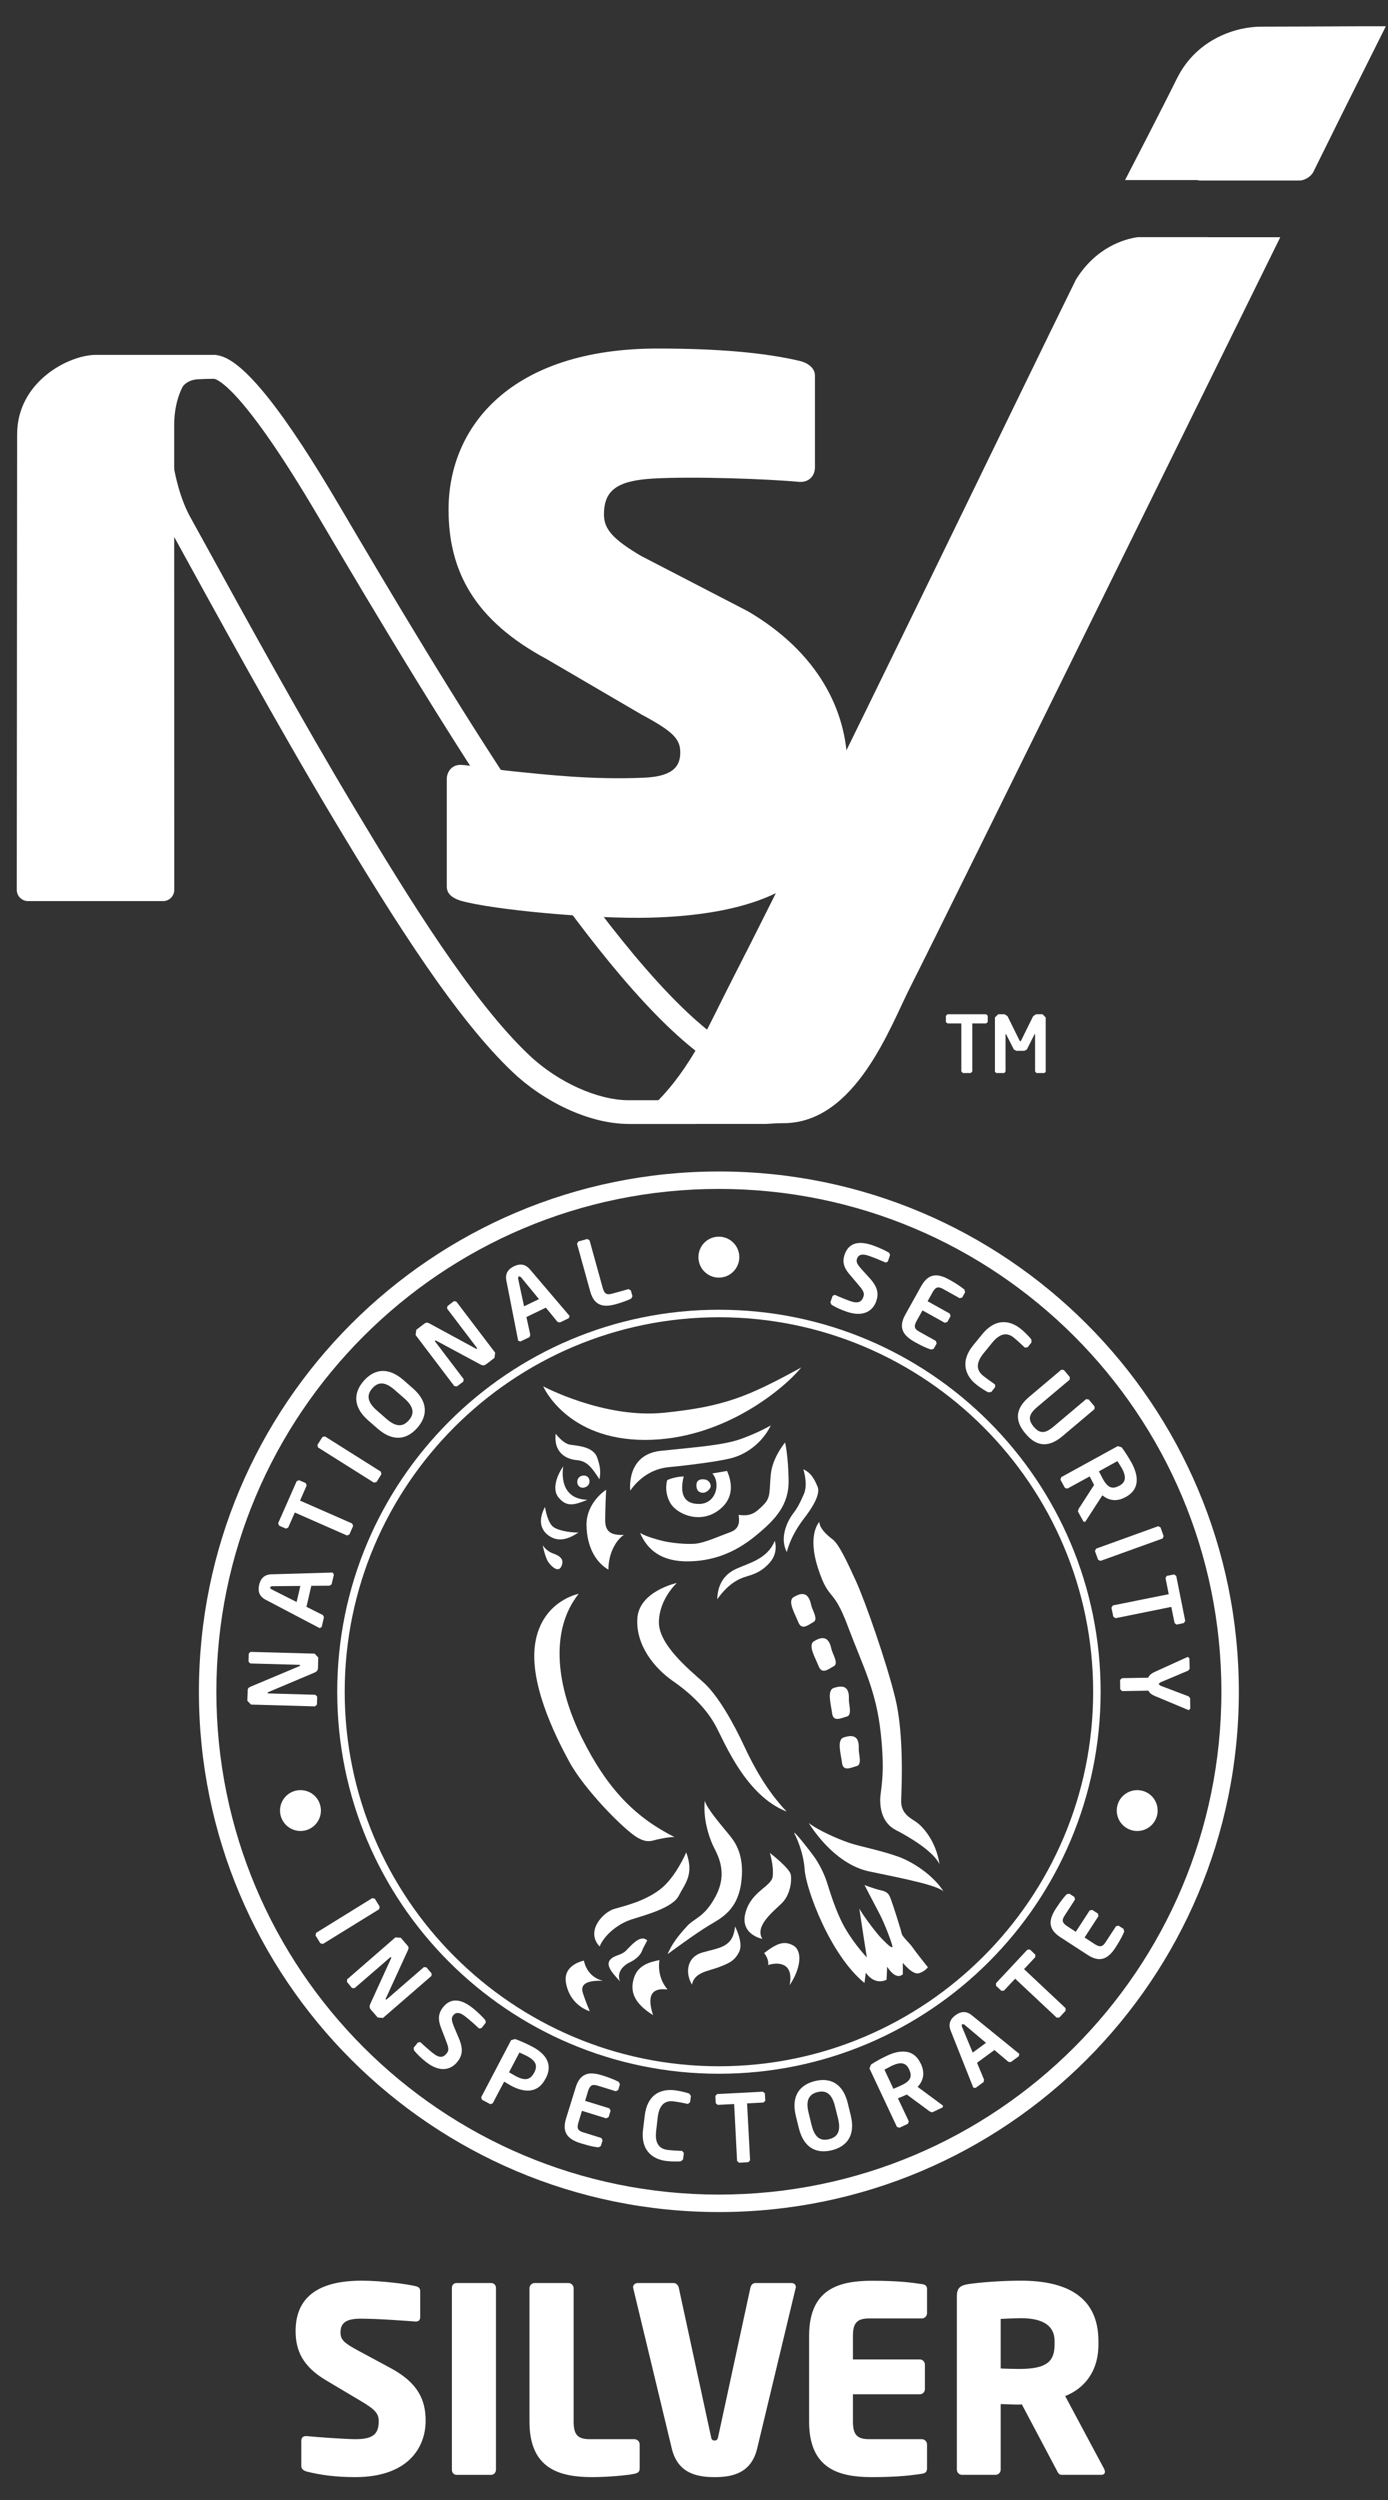 <?xml version="1.0" encoding="UTF-8" standalone="no"?>
<!DOCTYPE svg PUBLIC "-//W3C//DTD SVG 1.1//EN" "http://www.w3.org/Graphics/SVG/1.1/DTD/svg11.dtd">
<svg width="100%" height="100%" viewBox="0 0 200 360" version="1.1" xmlns="http://www.w3.org/2000/svg" xmlns:xlink="http://www.w3.org/1999/xlink" xml:space="preserve" xmlns:serif="http://www.serif.com/" style="fill-rule:evenodd;clip-rule:evenodd;stroke-linejoin:round;stroke-miterlimit:2;">
    <rect x="0" y="0" width="200" height="360" fill="#333333" stroke="none"/>
    <g transform="matrix(0.395,0,0,0.395,-760.45,-177.445)">
        <g transform="matrix(0.791,0,0,0.791,-270.183,195.805)">
            <g transform="matrix(4.167,0,0,4.167,2911.77,1438.82)">
                <path d="M0,-10.584C0,-8.496 0.72,-6.705 3.375,-5.13L7.308,-2.79C8.793,-1.908 9.198,-1.449 9.198,-0.621C9.198,0.756 8.622,1.377 6.651,1.377C5.544,1.377 2.403,1.152 1.233,1.035L1.143,1.035C0.855,1.035 0.63,1.179 0.63,1.575L0.63,4.374C0.63,4.689 0.918,4.86 1.206,4.95C2.655,5.319 4.338,5.571 6.597,5.571C12.393,5.571 14.391,2.349 14.391,-0.675C14.391,-2.988 13.509,-4.878 10.539,-6.471L6.885,-8.442C5.337,-9.27 4.968,-9.639 4.968,-10.44C4.968,-11.466 5.571,-11.952 7.2,-11.952C9.135,-11.952 12.447,-11.7 13.248,-11.637L13.302,-11.637C13.68,-11.637 13.788,-11.871 13.788,-12.123L13.788,-15.012C13.788,-15.318 13.59,-15.462 13.365,-15.525C12.276,-15.804 9.396,-16.155 7.308,-16.155C1.773,-16.155 0,-13.725 0,-10.584" style="fill:white;fill-rule:nonzero;"/>
            </g>
            <g transform="matrix(4.167,0,0,4.167,2985.98,1460.99)">
                <path d="M0,-21.213C-0.315,-21.213 -0.513,-20.979 -0.513,-20.673L-0.513,-0.576C-0.513,-0.261 -0.315,0 0,0L3.825,0C4.14,0 4.365,-0.261 4.365,-0.576L4.365,-20.673C4.365,-20.979 4.14,-21.213 3.825,-21.213L0,-21.213" style="fill:white;fill-rule:nonzero;"/>
            </g>
            <g transform="matrix(4.167,0,0,4.167,3022.02,1462.04)">
                <path d="M0,-21.465C-0.315,-21.465 -0.576,-21.204 -0.576,-20.889L-0.576,-6.138C-0.576,-0.936 2.709,0 6.39,0C7.902,0 10.098,-0.171 11.043,-0.369C11.439,-0.45 11.619,-0.594 11.619,-0.963L11.619,-3.618C11.619,-3.933 11.358,-4.194 11.043,-4.194L6.129,-4.194C4.788,-4.194 4.311,-4.653 4.311,-6.138L4.311,-20.889C4.311,-21.204 4.05,-21.465 3.735,-21.465L0,-21.465" style="fill:white;fill-rule:nonzero;"/>
            </g>
            <g transform="matrix(4.167,0,0,4.167,3123.8,1462.04)">
                <path d="M0,-21.465C-0.288,-21.465 -0.486,-21.231 -0.549,-20.952L-4.113,-4.482C-4.176,-4.167 -4.257,-4.05 -4.518,-4.05C-4.77,-4.05 -4.86,-4.167 -4.914,-4.482L-8.478,-20.952C-8.541,-21.231 -8.766,-21.465 -9.054,-21.465L-13.023,-21.465C-13.311,-21.465 -13.536,-21.267 -13.536,-21.006L-13.509,-20.862L-9.252,-3.168C-8.595,-0.423 -6.48,0 -4.518,0C-2.547,0 -0.459,-0.423 0.198,-3.168L4.446,-20.862L4.482,-21.006C4.482,-21.294 4.275,-21.465 3.996,-21.465L0,-21.465" style="fill:white;fill-rule:nonzero;"/>
            </g>
            <g transform="matrix(4.167,0,0,4.167,3148.58,1436.61)">
                <path d="M0,-9.513L0,-0.036C0,5.166 3.258,6.102 6.939,6.102C10.017,6.102 11.475,5.877 12.474,5.733C12.879,5.679 13.05,5.508 13.05,5.139L13.05,2.484C13.05,2.169 12.789,1.908 12.474,1.908L6.678,1.908C5.337,1.908 4.851,1.449 4.851,-0.036L4.851,-3.06L12.249,-3.06C12.564,-3.06 12.816,-3.312 12.816,-3.627L12.816,-6.345C12.816,-6.66 12.564,-6.912 12.249,-6.912L4.851,-6.912L4.851,-9.513C4.851,-10.998 5.337,-11.448 6.678,-11.448L12.474,-11.448C12.789,-11.448 13.05,-11.709 13.05,-12.024L13.05,-14.679C13.05,-15.048 12.879,-15.192 12.474,-15.246C11.475,-15.39 10.053,-15.615 6.966,-15.615C3.285,-15.615 0,-14.706 0,-9.513" style="fill:white;fill-rule:nonzero;"/>
            </g>
            <g transform="matrix(4.167,0,0,4.167,3222.08,1459.41)">
                <path d="M0,-20.718C-0.891,-20.574 -1.287,-20.322 -1.287,-19.35L-1.287,-0.198C-1.287,0.117 -1.035,0.378 -0.72,0.378L2.997,0.378C3.312,0.378 3.564,0.117 3.564,-0.198L3.564,-7.443C4.104,-7.443 4.995,-7.389 5.589,-7.389L5.904,-7.416L9.729,-0.198C9.873,0.09 9.99,0.378 10.305,0.378L14.67,0.378C14.985,0.378 15.102,0.234 15.102,0.036C15.102,-0.054 15.066,-0.162 15.012,-0.279L10.701,-8.334C12.789,-9.162 14.382,-11.016 14.382,-14.04L14.382,-14.409C14.382,-19.467 10.647,-21.096 5.796,-21.096C3.735,-21.096 1.314,-20.916 0,-20.718M3.564,-11.385L3.564,-16.866C3.906,-16.893 5.391,-16.947 5.796,-16.947C8.19,-16.947 9.531,-16.155 9.531,-14.409L9.531,-14.04C9.531,-12.096 8.586,-11.331 5.589,-11.331C5.283,-11.331 3.879,-11.358 3.564,-11.385" style="fill:white;fill-rule:nonzero;"/>
            </g>
        </g>
        <g transform="matrix(2.265,0,0,2.265,-264.586,-400.714)">
            <g transform="matrix(4.167,0,0,4.167,998.826,647.537)">
                <path d="M0,0.003C0,11.101 8.999,20.097 20.098,20.098C31.196,20.097 40.193,11.101 40.193,0.003C40.193,-11.098 31.196,-20.095 20.098,-20.095C8.999,-20.095 0,-11.098 0,0.003M6.364,13.735C2.848,10.22 0.674,5.367 0.674,0.003C0.674,-5.362 2.848,-10.216 6.364,-13.732C9.879,-17.247 14.734,-19.421 20.098,-19.421C25.462,-19.421 30.315,-17.247 33.83,-13.732C37.346,-10.216 39.519,-5.362 39.519,0.003C39.519,5.367 37.346,10.22 33.83,13.735C30.315,17.251 25.462,19.423 20.098,19.424C14.734,19.423 9.879,17.251 6.364,13.735" style="fill:white;fill-rule:nonzero;"/>
            </g>
            <g transform="matrix(4.167,0,0,4.167,1021.1,647.533)">
                <path d="M0,0.004C0,8.149 6.604,14.757 14.753,14.757C22.901,14.757 29.506,8.149 29.506,0.004C29.506,-8.146 22.901,-14.753 14.753,-14.753C6.604,-14.753 0,-8.146 0,0.004M0.289,0.004C0.289,-7.974 6.777,-14.463 14.753,-14.463C22.729,-14.463 29.217,-7.974 29.217,0.004C29.217,7.979 22.729,14.468 14.753,14.468C6.777,14.468 0.289,7.979 0.289,0.004" style="fill:white;fill-rule:nonzero;"/>
            </g>
            <g transform="matrix(4.167,0,0,4.167,1017.7,682.535)">
                <path d="M0,0.915L-0.023,1.016L0.165,1.32L0.266,1.342L2.436,0.003L2.457,-0.097L2.27,-0.403L2.171,-0.427L0,0.915Z" style="fill:white;fill-rule:nonzero;"/>
            </g>
            <g transform="matrix(4.167,0,0,4.167,1022.69,693.281)">
                <path d="M0,0.134L-0.004,0.234L0.192,0.468L0.291,0.471L1.671,-0.722L1.703,-0.729L1.703,-0.685L0.897,1.08C0.838,1.209 0.887,1.265 0.944,1.333L1.184,1.606L1.387,1.623L3.261,0L3.267,-0.096L3.064,-0.332L2.968,-0.341L1.527,0.909L1.49,0.916L1.494,0.876L2.346,-0.983C2.39,-1.078 2.381,-1.122 2.33,-1.178L2.073,-1.475L1.867,-1.489L0,0.134" style="fill:white;fill-rule:nonzero;"/>
            </g>
            <g transform="matrix(4.167,0,0,4.167,1038.13,707.89)">
                <path d="M0,-2.292C-0.156,-2.092 -0.217,-1.869 -0.076,-1.506L0.124,-0.985C0.224,-0.727 0.236,-0.628 0.147,-0.517C0.016,-0.351 -0.13,-0.322 -0.383,-0.519C-0.489,-0.602 -0.763,-0.839 -0.866,-0.943L-0.873,-0.948L-0.968,-0.936L-1.132,-0.734L-1.12,-0.632C-1.007,-0.494 -0.869,-0.352 -0.656,-0.184C-0.086,0.265 0.334,0.096 0.56,-0.192C0.738,-0.416 0.798,-0.662 0.62,-1.084L0.426,-1.544C0.325,-1.792 0.321,-1.887 0.394,-1.982C0.494,-2.11 0.643,-2.113 0.851,-1.949C1.038,-1.802 1.219,-1.643 1.392,-1.478L1.397,-1.476L1.486,-1.487L1.653,-1.698L1.642,-1.793C1.564,-1.892 1.327,-2.128 1.138,-2.275C0.885,-2.473 0.67,-2.557 0.488,-2.557C0.289,-2.557 0.128,-2.456 0,-2.292" style="fill:white;fill-rule:nonzero;"/>
            </g>
            <g transform="matrix(4.167,0,0,4.167,1049.11,713.754)">
                <path d="M0,-2.434L-1.158,-0.227L-1.127,-0.13L-0.805,0.041L-0.712,0.007L-0.271,-0.829L0.007,-0.667C0.501,-0.407 1.027,-0.364 1.323,-0.934L1.341,-0.963C1.637,-1.529 1.301,-1.93 0.806,-2.187C0.573,-2.307 0.335,-2.414 0.154,-2.475L0,-2.434M0.2,-1.031L-0.082,-1.191L0.321,-1.956L0.613,-1.819C0.932,-1.649 1.038,-1.465 0.9,-1.195L0.882,-1.165C0.8,-1.008 0.694,-0.926 0.545,-0.926C0.449,-0.926 0.336,-0.96 0.2,-1.031" style="fill:white;fill-rule:nonzero;"/>
            </g>
            <g transform="matrix(4.167,0,0,4.167,1059.51,718.634)">
                <path d="M0,-1.781L-0.375,-0.572C-0.555,0.017 -0.244,0.245 0.208,0.384C0.619,0.511 0.763,0.522 0.879,0.537L0.97,0.487L1.039,0.267L0.993,0.176L0.285,-0.044C0.085,-0.106 0.034,-0.196 0.105,-0.425L0.241,-0.874L1.179,-0.583L1.272,-0.632L1.348,-0.88L1.3,-0.97L0.364,-1.259L0.476,-1.633C0.548,-1.862 0.643,-1.91 0.844,-1.848L1.549,-1.63L1.642,-1.676L1.708,-1.899L1.663,-1.992C1.557,-2.042 1.429,-2.117 1.018,-2.245C0.876,-2.289 0.74,-2.318 0.615,-2.318C0.345,-2.318 0.124,-2.183 0,-1.781" style="fill:white;fill-rule:nonzero;"/>
            </g>
            <g transform="matrix(4.167,0,0,4.167,1070.63,719.089)">
                <path d="M0,-0.802L-0.064,-0.275C-0.176,0.615 0.385,0.899 0.818,0.952C1.093,0.985 1.336,0.974 1.395,0.966L1.48,0.895L1.512,0.651L1.45,0.567L1.442,0.565C1.315,0.561 1.069,0.549 0.878,0.526C0.575,0.486 0.378,0.29 0.441,-0.211L0.502,-0.741C0.567,-1.249 0.805,-1.383 1.107,-1.35C1.298,-1.326 1.539,-1.278 1.665,-1.249L1.671,-1.249L1.752,-1.317L1.784,-1.559L1.717,-1.651C1.66,-1.67 1.43,-1.743 1.154,-1.777C1.101,-1.783 1.045,-1.787 0.988,-1.787C0.58,-1.787 0.096,-1.594 0,-0.802" style="fill:white;fill-rule:nonzero;"/>
            </g>
            <g transform="matrix(4.167,0,0,4.167,1082.29,722.968)">
                <path d="M0,-2.562L-0.069,-2.492L-0.055,-2.206L0.022,-2.144L0.657,-2.176L0.77,0.021L0.845,0.091L1.203,0.071L1.273,-0.003L1.157,-2.2L1.791,-2.235L1.86,-2.303L1.844,-2.589L1.768,-2.653L0,-2.562Z" style="fill:white;fill-rule:nonzero;"/>
            </g>
            <g transform="matrix(4.167,0,0,4.167,1098.02,721.758)">
                <path d="M0,-2.772C-0.582,-2.628 -0.922,-2.202 -0.734,-1.428L-0.617,-0.953C-0.425,-0.178 0.074,0.042 0.655,-0.1C1.236,-0.244 1.578,-0.67 1.389,-1.445L1.273,-1.921C1.117,-2.551 0.759,-2.814 0.319,-2.814C0.217,-2.814 0.11,-2.799 0,-2.772M-0.125,-1.073L-0.241,-1.549C-0.356,-2.014 -0.241,-2.261 0.104,-2.347C0.451,-2.432 0.664,-2.265 0.779,-1.801L0.898,-1.324C1.012,-0.859 0.898,-0.614 0.551,-0.528C0.493,-0.514 0.439,-0.506 0.388,-0.506C0.137,-0.506 -0.03,-0.686 -0.125,-1.073" style="fill:white;fill-rule:nonzero;"/>
            </g>
            <g transform="matrix(4.167,0,0,4.167,1109.67,717.06)">
                <path d="M0,-2.628C-0.242,-2.515 -0.467,-2.39 -0.625,-2.282L-0.684,-2.134L0.377,0.123L0.475,0.158L0.804,0.004L0.836,-0.092L0.416,-0.978L0.714,-1.104L0.76,-1.125L1.646,-0.471L1.74,-0.437L2.142,-0.626L2.161,-0.684L2.144,-0.707L1.177,-1.422C1.398,-1.654 1.469,-1.95 1.308,-2.3L1.292,-2.329C1.136,-2.66 0.891,-2.786 0.613,-2.786C0.418,-2.786 0.208,-2.725 0,-2.628M-0.105,-2.086L0.182,-2.237C0.511,-2.391 0.722,-2.362 0.838,-2.117L0.852,-2.089C0.989,-1.798 0.878,-1.633 0.541,-1.477L0.242,-1.346L-0.105,-2.086" style="fill:white;fill-rule:nonzero;"/>
            </g>
            <g transform="matrix(4.167,0,0,4.167,1120.68,710.807)">
                <path d="M0,-2.689C-0.126,-2.595 -0.315,-2.415 -0.187,-2.091L0.681,0.093L0.688,0.108L0.773,0.121L1.084,-0.106L1.105,-0.196L0.831,-0.851L1.503,-1.344L2.047,-0.886L2.139,-0.879L2.445,-1.104L2.465,-1.194L2.45,-1.208L0.626,-2.689C0.516,-2.778 0.413,-2.81 0.32,-2.81C0.187,-2.81 0.076,-2.744 0,-2.689M0.24,-2.266L0.25,-2.345L0.332,-2.334L1.178,-1.621L0.665,-1.244L0.24,-2.266" style="fill:white;fill-rule:nonzero;"/>
            </g>
            <g transform="matrix(4.167,0,0,4.167,1132.25,699.975)">
                <path d="M0,-2.62L-1.21,-1.327L-1.21,-1.225L-1.003,-1.031L-0.904,-1.039L-0.472,-1.5L1.133,0.005L1.236,0L1.48,-0.262L1.475,-0.364L-0.128,-1.869L0.305,-2.331L0.308,-2.428L0.1,-2.625L0,-2.62Z" style="fill:white;fill-rule:nonzero;"/>
            </g>
            <g transform="matrix(4.167,0,0,4.167,1138.59,691.234)">
                <path d="M0,-2.665C-0.08,-2.578 -0.182,-2.473 -0.418,-2.113C-0.671,-1.72 -0.768,-1.343 -0.248,-1.006L0.811,-0.319C1.328,0.019 1.634,-0.219 1.892,-0.616C2.124,-0.977 2.174,-1.113 2.222,-1.221L2.196,-1.324L2.004,-1.45L1.904,-1.427L1.5,-0.808C1.385,-0.633 1.285,-0.608 1.082,-0.737L0.69,-0.993L1.227,-1.819L1.206,-1.918L0.986,-2.059L0.887,-2.039L0.35,-1.213L0.023,-1.427C-0.179,-1.556 -0.199,-1.66 -0.084,-1.835L0.319,-2.458L0.297,-2.558L0.104,-2.684L0,-2.665" style="fill:white;fill-rule:nonzero;"/>
            </g>
            <g transform="matrix(4.167,0,0,4.167,1006.85,649.63)">
                <path d="M0,-1.977L-0.009,-1.665L0.057,-1.594L1.962,-1.541L1.996,-1.52L1.965,-1.493L0.078,-0.7C-0.017,-0.661 -0.041,-0.621 -0.041,-0.545L-0.055,-0.154L0.087,-0.006L2.563,0.064L2.636,-0.006L2.645,-0.314L2.573,-0.384L0.754,-0.436L0.724,-0.455L0.756,-0.487L2.539,-1.24C2.673,-1.296 2.676,-1.372 2.677,-1.458L2.686,-1.824L2.546,-1.973L0.07,-2.041L0,-1.977" style="fill:white;fill-rule:nonzero;"/>
            </g>
            <g transform="matrix(4.167,0,0,4.167,1020.29,637.303)">
                <path d="M0,-2.147L-2.347,-2.079C-2.696,-2.071 -2.786,-1.824 -2.823,-1.672C-2.857,-1.521 -2.884,-1.26 -2.576,-1.099L-0.495,-0.006L-0.477,0L-0.404,-0.051L-0.319,-0.424L-0.359,-0.504L-0.995,-0.824L-0.807,-1.635L-0.098,-1.64L-0.023,-1.693L0.066,-2.068L0.018,-2.147L0,-2.147M-2.364,-1.509L-2.408,-1.576L-2.338,-1.62L-1.23,-1.63L-1.375,-1.009L-2.364,-1.509" style="fill:white;fill-rule:nonzero;"/>
            </g>
            <g transform="matrix(4.167,0,0,4.167,1014.57,622.224)">
                <path d="M0,-2.057L-0.716,-0.434L-0.68,-0.341L-0.419,-0.225L-0.328,-0.265L-0.072,-0.847L1.944,0.04L2.037,0L2.182,-0.328L2.144,-0.423L0.13,-1.307L0.385,-1.89L0.354,-1.981L0.091,-2.097L0,-2.057Z" style="fill:white;fill-rule:nonzero;"/>
            </g>
            <g transform="matrix(4.167,0,0,4.167,1018.72,613.781)">
                <path d="M0,-1.738L-0.194,-1.434L-0.173,-1.336L1.988,0.024L2.088,0.004L2.279,-0.302L2.255,-0.401L0.095,-1.762L0,-1.738Z" style="fill:white;fill-rule:nonzero;"/>
            </g>
            <g transform="matrix(4.167,0,0,4.167,1025.37,605.789)">
                <path d="M0,-1.988C-0.393,-1.538 -0.429,-0.988 0.169,-0.464L0.539,-0.141C1.141,0.383 1.677,0.275 2.072,-0.175C2.466,-0.625 2.5,-1.174 1.903,-1.697L1.533,-2.021C1.253,-2.264 0.988,-2.371 0.745,-2.371C0.463,-2.371 0.211,-2.228 0,-1.988M0.874,-0.524L0.506,-0.845C0.147,-1.162 0.095,-1.43 0.33,-1.699C0.563,-1.966 0.836,-1.954 1.196,-1.638L1.566,-1.315C1.928,-1 1.976,-0.73 1.741,-0.464C1.63,-0.338 1.512,-0.274 1.38,-0.274C1.231,-0.274 1.065,-0.356 0.874,-0.524" style="fill:white;fill-rule:nonzero;"/>
            </g>
            <g transform="matrix(4.167,0,0,4.167,1038.85,597.597)">
                <path d="M0,-2.91L-0.014,-2.814L1.141,-1.295L1.147,-1.258L1.105,-1.263L-0.694,-2.239C-0.786,-2.287 -0.831,-2.279 -0.891,-2.233L-1.202,-1.997L-1.231,-1.794L0.265,0.179L0.367,0.191L0.613,0.007L0.625,-0.093L-0.48,-1.547L-0.483,-1.581L-0.437,-1.576L1.272,-0.657C1.396,-0.588 1.456,-0.635 1.525,-0.685L1.817,-0.909L1.845,-1.11L0.344,-3.085L0.249,-3.101L0,-2.91" style="fill:white;fill-rule:nonzero;"/>
            </g>
            <g transform="matrix(4.167,0,0,4.167,1049.56,590.879)">
                <path d="M0,-2.834C-0.142,-2.766 -0.36,-2.622 -0.292,-2.281L0.161,0.025L0.166,0.043L0.251,0.068L0.599,-0.097L0.633,-0.184L0.482,-0.876L1.234,-1.238L1.684,-0.689L1.773,-0.665L2.12,-0.831L2.151,-0.917L2.14,-0.93L0.615,-2.72C0.497,-2.858 0.372,-2.902 0.26,-2.902C0.158,-2.902 0.067,-2.866 0,-2.834M0.158,-2.374L0.184,-2.451L0.264,-2.424L0.967,-1.568L0.391,-1.29L0.158,-2.374" style="fill:white;fill-rule:nonzero;"/>
            </g>
            <g transform="matrix(4.167,0,0,4.167,1059.93,585.278)">
                <path d="M0,-2.45L-0.05,-2.361L0.459,-0.524C0.621,0.072 1.011,0.096 1.463,-0.031C1.649,-0.081 1.947,-0.191 2.045,-0.244L2.093,-0.337L2.03,-0.559L1.941,-0.61L1.3,-0.432C1.097,-0.377 1.006,-0.427 0.942,-0.659L0.434,-2.495L0.346,-2.546L0,-2.45" style="fill:white;fill-rule:nonzero;"/>
            </g>
            <g transform="matrix(4.167,0,0,4.167,1102.82,585.477)">
                <path d="M0,-1.992C-0.082,-1.752 -0.065,-1.523 0.19,-1.228L0.551,-0.801C0.731,-0.59 0.771,-0.498 0.728,-0.365C0.656,-0.165 0.53,-0.089 0.224,-0.192C0.096,-0.236 -0.24,-0.371 -0.373,-0.435L-0.38,-0.437L-0.466,-0.394L-0.551,-0.147L-0.508,-0.055C-0.359,0.039 -0.18,0.126 0.077,0.214C0.762,0.449 1.105,0.152 1.224,-0.196C1.315,-0.464 1.291,-0.718 0.988,-1.059L0.654,-1.427C0.475,-1.626 0.44,-1.714 0.478,-1.83C0.53,-1.983 0.668,-2.036 0.921,-1.949C1.144,-1.871 1.365,-1.781 1.586,-1.684L1.594,-1.682L1.67,-1.723L1.756,-1.976L1.718,-2.062C1.613,-2.131 1.308,-2.273 1.08,-2.351C0.899,-2.413 0.745,-2.441 0.613,-2.441C0.281,-2.441 0.094,-2.262 0,-1.992" style="fill:white;fill-rule:nonzero;"/>
            </g>
            <g transform="matrix(4.167,0,0,4.167,1115.16,590.743)">
                <path d="M0,-2.04L-0.617,-0.934C-0.916,-0.397 -0.659,-0.106 -0.247,0.124C0.13,0.334 0.268,0.375 0.381,0.413L0.48,0.384L0.595,0.181L0.565,0.08L-0.08,-0.28C-0.265,-0.381 -0.295,-0.482 -0.18,-0.691L0.049,-1.099L0.907,-0.622L1.007,-0.649L1.133,-0.878L1.103,-0.976L0.246,-1.453L0.436,-1.794C0.551,-2.006 0.653,-2.032 0.84,-1.93L1.484,-1.57L1.584,-1.597L1.695,-1.801L1.669,-1.903C1.576,-1.974 1.468,-2.073 1.092,-2.282C0.91,-2.384 0.735,-2.453 0.57,-2.453C0.361,-2.453 0.168,-2.341 0,-2.04" style="fill:white;fill-rule:nonzero;"/>
            </g>
            <g transform="matrix(4.167,0,0,4.167,1124.96,597.375)">
                <path d="M0,-1.764L-0.338,-1.351C-0.904,-0.657 -0.581,-0.116 -0.242,0.158C-0.024,0.333 0.186,0.45 0.238,0.474L0.354,0.461L0.506,0.271L0.498,0.165L0.49,0.162C0.384,0.09 0.184,-0.052 0.033,-0.172C-0.202,-0.364 -0.264,-0.639 0.055,-1.031L0.391,-1.444C0.717,-1.841 0.991,-1.83 1.229,-1.636C1.375,-1.516 1.555,-1.344 1.649,-1.258L1.652,-1.254L1.758,-1.265L1.91,-1.453L1.902,-1.57C1.868,-1.615 1.713,-1.8 1.495,-1.977C1.326,-2.114 1.095,-2.238 0.834,-2.238C0.575,-2.238 0.286,-2.116 0,-1.764" style="fill:white;fill-rule:nonzero;"/>
            </g>
            <g transform="matrix(4.167,0,0,4.167,1132.54,604.12)">
                <path d="M0,-0.97C-0.59,-0.473 -0.522,0.006 -0.141,0.45C0.23,0.897 0.692,1.049 1.282,0.553L2.525,-0.496L2.53,-0.596L2.3,-0.87L2.202,-0.882L0.958,0.167C0.643,0.434 0.428,0.482 0.175,0.183C-0.076,-0.117 0.007,-0.32 0.322,-0.587L1.566,-1.634L1.572,-1.734L1.342,-2.007L1.243,-2.019L0,-0.97" style="fill:white;fill-rule:nonzero;"/>
            </g>
            <g transform="matrix(4.167,0,0,4.167,1137.7,615.205)">
                <path d="M0,-0.528L-0.029,-0.431L0.144,-0.113L0.242,-0.087L1.103,-0.558L1.249,-0.269L1.27,-0.225L0.674,0.697L0.645,0.795L0.859,1.184L0.916,1.2L0.939,1.181L1.592,0.173C1.838,0.377 2.138,0.43 2.477,0.246L2.506,0.232C3.048,-0.069 2.988,-0.591 2.722,-1.081C2.592,-1.31 2.453,-1.528 2.337,-1.681L2.186,-1.728L0,-0.528M1.606,-0.467L1.459,-0.754L2.174,-1.149L2.345,-0.873C2.518,-0.553 2.501,-0.339 2.266,-0.208L2.236,-0.193C2.151,-0.146 2.075,-0.123 2.006,-0.123C1.851,-0.123 1.731,-0.241 1.606,-0.467" style="fill:white;fill-rule:nonzero;"/>
            </g>
            <g transform="matrix(4.167,0,0,4.167,1143.32,622.868)">
                <path d="M0,0.394L-0.044,0.486L0.077,0.823L0.17,0.867L2.571,0.002L2.61,-0.09L2.49,-0.428L2.399,-0.473L0,0.394Z" style="fill:white;fill-rule:nonzero;"/>
            </g>
            <g transform="matrix(4.167,0,0,4.167,1154.7,636.506)">
                <path d="M0,-1.828L-0.048,-1.743L0.077,-1.12L-2.081,-0.687L-2.138,-0.599L-2.066,-0.252L-1.981,-0.193L0.176,-0.629L0.302,-0.005L0.379,0.054L0.661,-0.005L0.714,-0.089L0.366,-1.828L0.282,-1.882L0,-1.828Z" style="fill:white;fill-rule:nonzero;"/>
            </g>
            <g transform="matrix(4.167,0,0,4.167,1158,650.461)">
                <path d="M0,-2.038L-1.249,-1.471C-1.407,-1.399 -1.476,-1.323 -1.509,-1.244L-2.522,-1.225L-2.595,-1.157L-2.59,-0.794L-2.516,-0.726L-1.499,-0.743C-1.467,-0.664 -1.393,-0.594 -1.231,-0.528L0.036,0.002L0.065,0.009L0.117,-0.054L0.111,-0.451L0.054,-0.522L-1.038,-0.936L-1.11,-1L-1.038,-1.063L0.036,-1.516L0.093,-1.586L0.084,-1.99L0.023,-2.047L0,-2.038" style="fill:white;fill-rule:nonzero;"/>
            </g>
            <g transform="matrix(0,4.167,4.167,0,1082.57,574.298)">
                <path d="M0.789,-0.791C1.227,-0.791 1.581,-0.439 1.581,-0.002C1.581,0.434 1.227,0.789 0.789,0.789C0.353,0.789 -0.001,0.434 -0.001,-0.002C-0.001,-0.439 0.353,-0.791 0.789,-0.791" style="fill:white;fill-rule:nonzero;"/>
            </g>
            <g transform="matrix(0,4.167,4.167,0,1015.18,663.372)">
                <path d="M0.79,-0.79C1.225,-0.79 1.579,-0.435 1.579,-0C1.579,0.439 1.225,0.79 0.79,0.79C0.352,0.79 0.001,0.439 0.001,-0C0.001,-0.435 0.352,-0.79 0.79,-0.79" style="fill:white;fill-rule:nonzero;"/>
            </g>
            <g transform="matrix(0,4.167,4.167,0,1149.94,663.374)">
                <path d="M0.79,-0.79C1.225,-0.79 1.579,-0.437 1.579,0.002C1.579,0.439 1.225,0.79 0.79,0.79C0.351,0.79 0.001,0.439 0.001,0.002C0.001,-0.437 0.351,-0.79 0.79,-0.79" style="fill:white;fill-rule:nonzero;"/>
            </g>
            <g transform="matrix(-1.339,3.946,3.946,1.339,1073.48,693.396)">
                <path d="M0.408,-1.027C0.953,-1.007 1.323,-0.717 1.525,0.134C0.778,-0.426 0.505,-0.141 0.408,0.346C0.054,-0.245 -0.569,-0.314 -0.569,-0.314C-0.407,-0.592 -0.142,-1.048 0.408,-1.027" style="fill:white;fill-rule:nonzero;"/>
            </g>
            <g transform="matrix(4.167,0,0,4.167,1057.93,695.465)">
                <path d="M0,-0.274C0.149,0.634 0.923,0.841 0.923,0.841C0.923,0.841 0.766,0.484 0.653,0.126C0.541,-0.231 0.855,-0.357 1.436,-0.337C0.789,-0.483 0.697,-1.115 0.697,-1.115C0.697,-1.115 -0.111,-0.967 0,-0.274" style="fill:white;fill-rule:nonzero;"/>
            </g>
            <g transform="matrix(4.167,0,0,4.167,1067.57,692.153)">
                <path d="M0,-0.696C-0.157,-0.551 -0.36,-0.529 -0.495,-0.445C-0.851,-0.22 -0.588,0.083 -0.224,0.479C-0.36,0.144 -0.112,-0.129 0.158,-0.255C0.427,-0.382 0.584,-0.571 0.629,-0.696C0.674,-0.823 0.831,-1.098 0.831,-1.098C0.777,-1.153 0.717,-1.175 0.656,-1.175C0.409,-1.175 0.127,-0.815 0,-0.696" style="fill:white;fill-rule:nonzero;"/>
            </g>
            <g transform="matrix(4.167,0,0,4.167,1073.1,682.582)">
                <path d="M0,-0.775C-0.607,-0.313 -1.348,-0.144 -1.777,-0.019C-2.203,0.106 -2.896,0.842 -2.336,1.43C-2.157,0.988 -1.642,0.57 -1.145,0.399C-0.652,0.235 0.469,-0.042 0.719,-0.524C0.963,-1.006 1.324,-1.346 1.01,-2.205C1.01,-2.205 0.606,-1.239 0,-0.775" style="fill:white;fill-rule:nonzero;"/>
            </g>
            <g transform="matrix(4.167,0,0,4.167,1081.52,682.775)">
                <path d="M0,-2.568C0.134,-2.251 0.647,-1.553 0.134,-0.57C-0.294,0.251 -0.697,0.289 -0.967,0.586C-1.292,0.94 -1.552,1.259 -1.732,1.68C-1.732,1.68 -0.652,0.881 -0.157,0.586C0.334,0.289 0.987,-0.002 1.122,-1.138C1.256,-2.272 0.788,-2.758 0.582,-3.01C0.381,-3.261 -0.226,-3.954 -0.294,-4.248C-0.363,-3.536 -0.136,-2.882 0,-2.568" style="fill:white;fill-rule:nonzero;"/>
            </g>
            <g transform="matrix(4.167,0,0,4.167,1079.92,690.479)">
                <path d="M0,-0.233C-0.65,-0.043 -0.65,0.609 -0.404,1.008C-0.314,0.524 0.247,0.484 0.63,0.335C1.012,0.188 1.237,0.103 1.417,-0.254C1.597,-0.611 1.258,-1.241 1.258,-1.241C1.19,-0.422 0.653,-0.422 0,-0.233" style="fill:white;fill-rule:nonzero;"/>
            </g>
            <g transform="matrix(4.167,0,0,4.167,1091.24,683.553)">
                <path d="M0,-1.512C-0.044,-1.113 -0.831,-0.944 -1.053,-0.105C-1.281,0.736 -0.401,0.905 -0.401,0.905C-0.716,0.4 0.046,-0.167 0.359,-0.483C0.675,-0.798 0.742,-1.325 0.698,-1.578C0.652,-1.83 -0.111,-2.417 -0.111,-2.417C-0.111,-2.417 0.046,-1.912 0,-1.512" style="fill:white;fill-rule:nonzero;"/>
            </g>
            <g transform="matrix(4.167,0,0,4.167,1089.85,693.16)">
                <path d="M0,-0.854C0,-0.854 0.199,-0.624 0.156,-0.392C0.472,-0.496 1.167,-0.541 0.987,0.387C1.413,-0.246 1.504,-0.938 1.122,-1.15C1.006,-1.213 0.898,-1.241 0.793,-1.241C0.548,-1.241 0.313,-1.089 0,-0.854" style="fill:white;fill-rule:nonzero;"/>
            </g>
            <g transform="matrix(4.167,0,0,4.167,1094.89,694.426)">
                <path d="M0,-5.7C0,-5.7 0.313,-5.09 0.359,-4.376C0.404,-3.661 1.326,-1.096 2.671,-0.003L2.721,-0.401C2.721,-0.401 3.032,0.104 3.524,-0.128L3.546,-0.634C3.546,-0.634 3.86,-0.087 4.153,-0.338L4.153,-0.781C4.153,-0.781 4.536,-0.295 4.784,-0.381C5.028,-0.464 5.12,-0.611 5.12,-0.611C5.12,-0.611 4.648,-1.201 4.536,-1.369C4.423,-1.537 4.131,-1.789 4.106,-1.915C4.086,-2.041 3.771,-3.029 3.704,-3.198C3.641,-3.365 3.613,-3.514 3.324,-3.577C3.032,-3.64 2.671,-3.787 2.671,-3.787C2.671,-3.787 3.008,-3.136 3.231,-2.714C3.458,-2.294 3.75,-1.495 3.75,-1.412C3.75,-1.325 3.613,-1.433 3.346,-1.705C3.076,-1.979 2.516,-2.757 2.471,-2.884C2.536,-2.419 2.761,-0.991 2.761,-0.991C2.761,-0.991 2.312,-1.453 1.93,-2.105C1.551,-2.757 1.303,-3.64 1.212,-3.913C1.121,-4.188 0.942,-4.586 0.695,-4.921C0.493,-5.197 0.009,-5.804 -0.041,-5.804C-0.052,-5.804 -0.042,-5.773 0,-5.7" style="fill:white;fill-rule:nonzero;"/>
            </g>
            <g transform="matrix(4.167,0,0,4.167,1106.79,671.912)">
                <path d="M0,1.092C1.413,1.384 2.67,1.638 2.871,1.871C2.556,1.344 1.817,0.776 1.12,0.521C0.423,0.273 -0.295,0.144 -0.746,-0.002C-1.195,-0.15 -2,-0.506 -2.338,-0.779C-2.338,-0.779 -1.417,0.797 0,1.092" style="fill:white;fill-rule:nonzero;"/>
            </g>
            <g transform="matrix(4.167,0,0,4.167,1069.44,661.143)">
                <path d="M0,-6.101C-0.068,-5.05 0.673,-4.167 1.367,-3.682C2.066,-3.198 2.672,-2.611 3.032,-1.937C3.392,-1.265 4.199,0.753 5.771,1.365C5.007,0.565 4.491,-0.382 4.111,-1.202C3.728,-2.023 3.122,-3.116 2.561,-3.62C2,-4.123 0.806,-5.091 0.832,-5.975C0.854,-6.857 1.525,-7.466 1.525,-7.466C1.525,-7.466 0.068,-7.151 0,-6.101" style="fill:white;fill-rule:nonzero;"/>
            </g>
            <g transform="matrix(4.167,0,0,4.167,1053.08,664.275)">
                <path d="M0,-6.012C-0.317,-4.475 0.715,-2.374 1.3,-1.302C1.885,-0.23 3.46,1.376 3.972,1.642C4.174,1.747 4.331,1.787 4.556,1.726C4.782,1.661 5.23,1.579 5.365,1.6C3.861,0.842 2.783,-0.23 1.795,-2.206C0.805,-4.181 0.515,-6.369 1.659,-7.799C1.659,-7.799 0.31,-7.546 0,-6.012" style="fill:white;fill-rule:nonzero;"/>
            </g>
            <g transform="matrix(2.608,3.25,3.25,-2.608,1055.01,625.878)">
                <path d="M0.17,-0.103C0.402,-0.115 0.722,-0.055 0.61,0.178C0.501,0.41 0.333,0.4 0.17,0.332C0.007,0.26 -0.107,0.119 -0.477,0.132C-0.477,0.132 -0.059,-0.088 0.17,-0.103" style="fill:white;fill-rule:nonzero;"/>
            </g>
            <g transform="matrix(4.167,0,0,4.167,1090.93,621.547)">
                <path d="M0,-2.16C-0.068,-1.499 0.018,-1.273 -0.296,-0.967C-0.604,-0.66 -0.777,-0.531 -1.243,-0.593C-1.226,-0.432 -1.155,-0.078 -1.551,0.068C-1.95,0.212 -2.552,0.487 -2.913,0.52C-3.275,0.553 -3.869,0.486 -4.139,0.421C-4.554,0.325 -4.915,0.196 -5.054,0.1C-4.829,0.615 -4.397,1.163 -3.347,1.2C-2.292,1.229 -1.396,0.875 -0.604,0.228C0.188,-0.416 0.707,-0.983 0.689,-1.937C0.673,-2.888 0.553,-3.389 0.553,-3.389C0.553,-3.389 0.067,-2.823 0,-2.16" style="fill:white;fill-rule:nonzero;"/>
            </g>
            <g transform="matrix(4.167,0,0,4.167,1081.52,620.079)">
                <path d="M0,-1.841C0.328,-1.47 0.153,-0.663 -0.52,-0.663C-1.19,-0.663 -1.244,-1.18 -1.107,-1.728C-1.484,-1.713 -1.745,-1.584 -1.745,-1.584C-1.745,-1.584 -1.882,-1.18 -1.642,-0.727C-1.4,-0.276 -0.535,0.098 0.171,-0.37C0.878,-0.842 0.76,-1.503 0.567,-1.939L0,-1.841" style="fill:white;fill-rule:nonzero;"/>
            </g>
            <g transform="matrix(4.167,0,0,4.167,1086.19,613.007)">
                <path d="M0,-1.483C-0.709,-1.226 -1.777,-1.161 -3.124,-1.017C-4.469,-0.869 -4.295,0.518 -4.295,0.518C-3.952,0.033 -3.451,-0.324 -2.812,-0.387C-2.652,-0.401 -1.174,-0.549 -0.433,-0.724C0.31,-0.902 0.878,-1.452 1.137,-2.001C1.137,-2.001 0.707,-1.74 0,-1.483" style="fill:white;fill-rule:nonzero;"/>
            </g>
            <g transform="matrix(3.709,1.898,1.898,-3.709,1054.58,621.649)">
                <path d="M0.243,-0.104C0.654,-0.149 0.946,0.11 1.176,0.534C1.042,0.45 0.546,0.249 0.243,0.275C-0.062,0.302 -0.425,0.822 -0.425,0.822C-0.435,0.238 -0.167,-0.061 0.243,-0.104" style="fill:white;fill-rule:nonzero;"/>
            </g>
            <g transform="matrix(4.167,0,0,4.167,1061.25,622.164)">
                <path d="M0,-0.338C0.016,0.549 0.395,1.113 0.846,1.374C0.846,0.645 1.224,0.162 1.447,0.032C0.984,0.049 0.722,-0.058 0.722,-0.534C0.722,-0.999 0.758,-1.712 0.758,-1.712C0.758,-1.712 -0.015,-1.227 0,-0.338" style="fill:white;fill-rule:nonzero;"/>
            </g>
            <g transform="matrix(4.167,0,0,4.167,1056.72,612.882)">
                <path d="M0,0.806C0.312,1.194 0.606,1.113 1.122,0.903C-0.069,0.872 0.19,-0.388 0.19,-0.388C0.073,-0.243 -0.31,0.419 0,0.806" style="fill:white;fill-rule:nonzero;"/>
            </g>
            <g transform="matrix(4.167,0,0,4.167,1059.96,614.493)">
                <path d="M0,-0.324C-0.071,-0.227 -0.071,-0.064 0.049,0.018C0.173,0.097 0.344,0.018 0.397,-0.08C0.447,-0.177 0.432,-0.324 0.328,-0.388C0.29,-0.41 0.247,-0.421 0.204,-0.421C0.125,-0.421 0.045,-0.386 0,-0.324" style="fill:white;fill-rule:nonzero;"/>
            </g>
            <g transform="matrix(4.167,0,0,4.167,1059.66,609.097)">
                <path d="M0,0.279C0.423,0.31 0.605,0.602 0.882,1.02C0.914,0.811 0.949,0.615 0.794,0.182C0.64,-0.255 0.018,-0.272 -0.258,-0.318C-0.535,-0.365 -0.81,-0.741 -0.81,-0.741C-0.896,0.02 -0.368,0.247 0,0.279" style="fill:white;fill-rule:nonzero;"/>
            </g>
            <g transform="matrix(-3.395,-2.415,-2.415,3.395,1076.92,600.729)">
                <path d="M0.348,0.808C2.104,2.353 4.757,2.692 4.757,2.692C4.757,2.692 2.831,3.863 0.348,2.097C-2.137,0.329 -2.888,-2.681 -2.951,-3.683C-1.919,-1.562 -1.411,-0.74 0.348,0.808" style="fill:white;fill-rule:nonzero;"/>
            </g>
            <g transform="matrix(4.167,0,0,4.167,1078.99,615.095)">
                <path d="M0,-0.274C-0.016,-0.208 -0.034,0.017 0.138,0.082C0.311,0.146 0.451,0.035 0.519,-0.079C0.589,-0.194 0.484,-0.37 0.363,-0.402C0.325,-0.412 0.28,-0.42 0.234,-0.42C0.134,-0.42 0.031,-0.385 0,-0.274" style="fill:white;fill-rule:nonzero;"/>
            </g>
            <g transform="matrix(4.167,0,0,4.167,1102.68,660.237)">
                <path d="M0,-1.282C-0.276,-1.196 -0.114,-0.66 -0.068,-0.305C-0.025,0.052 0.275,-0.117 0.498,-0.175C0.723,-0.234 0.57,-0.64 0.579,-0.848C0.598,-1.228 0.451,-1.334 0.267,-1.334C0.182,-1.334 0.088,-1.311 0,-1.282" style="fill:white;fill-rule:nonzero;"/>
            </g>
            <g transform="matrix(4.167,0,0,4.167,1097.89,644.333)">
                <path d="M0,-1.182C-0.248,-1.035 0.045,-0.553 0.179,-0.216C0.314,0.119 0.561,-0.111 0.763,-0.216C0.965,-0.323 0.715,-0.684 0.67,-0.889C0.607,-1.202 0.478,-1.301 0.332,-1.301C0.223,-1.301 0.105,-1.246 0,-1.182" style="fill:white;fill-rule:nonzero;"/>
            </g>
            <g transform="matrix(4.167,0,0,4.167,1101.09,652.265)">
                <path d="M0,-1.281C-0.276,-1.195 -0.116,-0.66 -0.069,-0.304C-0.021,0.052 0.274,-0.117 0.496,-0.175C0.72,-0.229 0.571,-0.641 0.579,-0.848C0.598,-1.228 0.451,-1.333 0.268,-1.333C0.182,-1.333 0.088,-1.31 0,-1.281" style="fill:white;fill-rule:nonzero;"/>
            </g>
            <g transform="matrix(4.167,0,0,4.167,1094.61,637.243)">
                <path d="M0,-1.184C-0.247,-1.037 0.043,-0.554 0.179,-0.218C0.314,0.119 0.563,-0.111 0.762,-0.218C0.967,-0.322 0.715,-0.686 0.674,-0.889C0.61,-1.203 0.48,-1.303 0.333,-1.303C0.224,-1.303 0.106,-1.247 0,-1.184" style="fill:white;fill-rule:nonzero;"/>
            </g>
            <g transform="matrix(4.167,0,0,4.167,1098.54,667.845)">
                <path d="M0,-9.64C0.432,-8.315 0.569,-8.963 1.154,-7.396C1.744,-5.827 2.246,-4.934 2.426,-3.251C2.606,-1.571 2.402,-1.087 2.402,-0.686C2.402,-0.289 2.517,0.218 3.008,0.47C3.501,0.723 4.467,1.29 4.694,1.793C4.559,0.869 4.022,0.322 3.817,0.175C3.616,0.027 3.189,-0.141 3.212,-0.686C3.231,-1.234 3.324,-3.231 2.986,-4.62C2.651,-6.006 1.81,-8.398 1.46,-9.158C1.122,-9.895 0.81,-10.568 0.563,-10.758C0.314,-10.946 0.051,-11.2 0.051,-11.433C0.051,-11.433 -0.43,-10.963 0,-9.64" style="fill:white;fill-rule:nonzero;"/>
            </g>
            <g transform="matrix(4.167,0,0,4.167,1085.4,628.155)">
                <path d="M0,-0.099C-0.504,0.13 -0.726,0.533 -0.743,1.081C-0.312,0.467 0.1,0.289 0.36,0.207C0.617,0.13 0.948,0.048 1.291,-0.34C1.634,-0.729 1.481,-1.18 1.481,-1.18C1.207,-0.484 0.499,-0.325 0,-0.099" style="fill:white;fill-rule:nonzero;"/>
            </g>
            <g transform="matrix(4.167,0,0,4.167,1096.24,621.022)">
                <path d="M0,-1.26C-0.173,-0.874 -0.241,-0.742 -0.414,-0.517C-0.587,-0.29 -0.967,0.373 -0.655,0.968C-0.496,0.353 -0.154,-0.115 0.018,-0.341C0.191,-0.567 0.673,-1.211 0.536,-1.549C0.396,-1.891 0.26,-2.101 -0.016,-2.228C-0.016,-2.228 0.175,-1.647 0,-1.26" style="fill:white;fill-rule:nonzero;"/>
            </g>
            <g transform="matrix(4.167,0,0,4.167,1119.39,547.958)">
                <path d="M0,-2.27L-0.062,-2.211L-0.062,-1.969L0,-1.915L0.534,-1.915L0.534,-0.061L0.595,0L0.897,0L0.958,-0.061L0.958,-1.915L1.493,-1.915L1.554,-1.969L1.554,-2.211L1.493,-2.27L0,-2.27Z" style="fill:white;fill-rule:nonzero;"/>
            </g>
            <g transform="matrix(4.167,0,0,4.167,1133.65,547.958)">
                <path d="M0,-2.27L-0.112,-2.196L-0.574,-1.261L-0.607,-1.219L-0.641,-1.261L-1.103,-2.196L-1.215,-2.27L-1.466,-2.27L-1.589,-2.147L-1.589,-0.046L-1.535,0L-1.227,0L-1.179,-0.061L-1.179,-1.481L-1.169,-1.512L-1.154,-1.493L-0.859,-0.91L-0.76,-0.858L-0.452,-0.858L-0.355,-0.91L-0.062,-1.493L-0.046,-1.512L-0.037,-1.481L-0.037,-0.061L0.012,0L0.321,0L0.373,-0.046L0.373,-2.147L0.251,-2.27L0,-2.27Z" style="fill:white;fill-rule:nonzero;"/>
            </g>
            <g transform="matrix(4.167,0,0,4.167,998.395,556.065)">
                <path d="M0,-29.655C-2.538,-29.488 -2.159,-25.026 -1.039,-22.991C0.827,-19.598 3.091,-15.452 5.323,-11.727C7.696,-7.767 10.069,-4.019 12.247,-1.966C13.4,-0.874 15.148,0.021 16.718,0.021L19.331,0.021C22.027,-0.593 20.806,-2.799 19.934,-3.47C15.675,-6.756 9.618,-16.925 5.488,-23.932C3.589,-27.154 1.789,-29.676 0.718,-29.676C0.454,-29.676 0.215,-29.668 0,-29.655M12.875,-2.631C10.678,-4.703 8.23,-8.655 6.107,-12.198C4.068,-15.599 2.031,-19.306 0.234,-22.576L-0.238,-23.432C-0.935,-24.7 -1.283,-27.131 -0.67,-28.251C-0.494,-28.572 -0.275,-28.72 0.058,-28.742C0.251,-28.754 0.464,-28.76 0.699,-28.76C0.894,-28.712 1.898,-28.223 4.701,-23.467C9.616,-15.128 15.208,-5.962 19.376,-2.746C19.75,-2.459 20.137,-1.792 20.056,-1.423C19.993,-1.135 19.508,-0.968 19.222,-0.895L16.718,-0.895C15.515,-0.895 13.973,-1.592 12.875,-2.631" style="fill:white;fill-rule:nonzero;"/>
            </g>
            <g transform="matrix(4.167,0,0,4.167,982.244,520.283)">
                <path d="M0,-21.098C-1.044,-21.098 -3.047,-20.07 -3.047,-18.028C-3.047,-16.27 -3.061,-0.432 -3.061,-0.432C-3.061,-0.196 -2.866,0 -2.625,0L2.596,0C2.833,0 3.026,-0.196 3.026,-0.432C3.026,-0.432 3.023,-16.174 3.023,-18.372C3.023,-20.572 4.685,-21.098 4.685,-21.098L0,-21.098" style="fill:white;fill-rule:nonzero;"/>
            </g>
            <g transform="matrix(4.167,0,0,4.167,1186.35,404.306)">
                <path d="M0,-5.959C-1.209,-5.953 -3.314,-5.943 -3.954,-5.943C-4.871,-5.943 -6.418,-5.501 -7.193,-3.958C-7.834,-2.662 -9.207,-0.017 -9.207,-0.017L-6.418,-0.017L-6.323,0L-2.469,0C-2.262,0 -2.016,-0.155 -1.926,-0.339L-0.807,-2.599L0.873,-5.959L0,-5.959" style="fill:white;fill-rule:nonzero;"/>
            </g>
            <g transform="matrix(4.167,0,0,4.167,1039.03,497.27)">
                <path d="M0,-9.599C0,-7.216 1.006,-5.32 3.792,-3.825L7.463,-1.68C8.698,-1.021 8.956,-0.73 8.956,-0.215C8.956,0.386 8.583,0.718 7.519,0.758C5.59,0.84 3.847,0.649 2.47,0.507C1.667,0.423 0.939,0.294 0.508,0.262L0.452,0.262C0.135,0.262 -0.068,0.52 -0.068,0.809L-0.068,4.96C-0.068,5.275 0.194,5.417 0.452,5.503C1.63,5.85 5.546,6.221 7.786,6.163C13.954,6.001 15.415,3.501 15.415,0.374C15.415,-1.837 14.269,-4.092 11.568,-5.673L7.436,-7.812C6.373,-8.442 6.006,-8.834 6.006,-9.408C6.006,-10.325 6.49,-10.715 7.892,-10.797C9.436,-10.888 12.351,-10.784 13.558,-10.669L13.617,-10.669C13.904,-10.669 14.161,-10.87 14.161,-11.241L14.161,-14.774C14.161,-15.087 13.852,-15.281 13.558,-15.345C12.205,-15.66 10.432,-15.82 8.078,-15.82C2.42,-15.82 0,-12.815 0,-9.599" style="fill:white;fill-rule:nonzero;"/>
            </g>
            <g transform="matrix(4.167,0,0,4.167,1150.03,556.146)">
                <path d="M0,-34.252C-0.527,-34.175 -1.612,-33.863 -2.39,-32.611C-4.427,-28.489 -12.263,-12.218 -15.608,-5.704C-16.184,-4.582 -16.43,-4.031 -16.876,-3.212C-18.016,-1.139 -19.108,-0.319 -19.704,0L-14.344,0C-14.121,-0.017 -13.905,-0.028 -13.695,-0.028C-10.895,-0.028 -9.555,-3.792 -8.784,-5.303C-7.51,-7.802 5.489,-34.22 5.508,-34.248L2.719,-34.248L2.695,-34.252L0,-34.252" style="fill:white;fill-rule:nonzero;"/>
            </g>
        </g>
    </g>
</svg>
